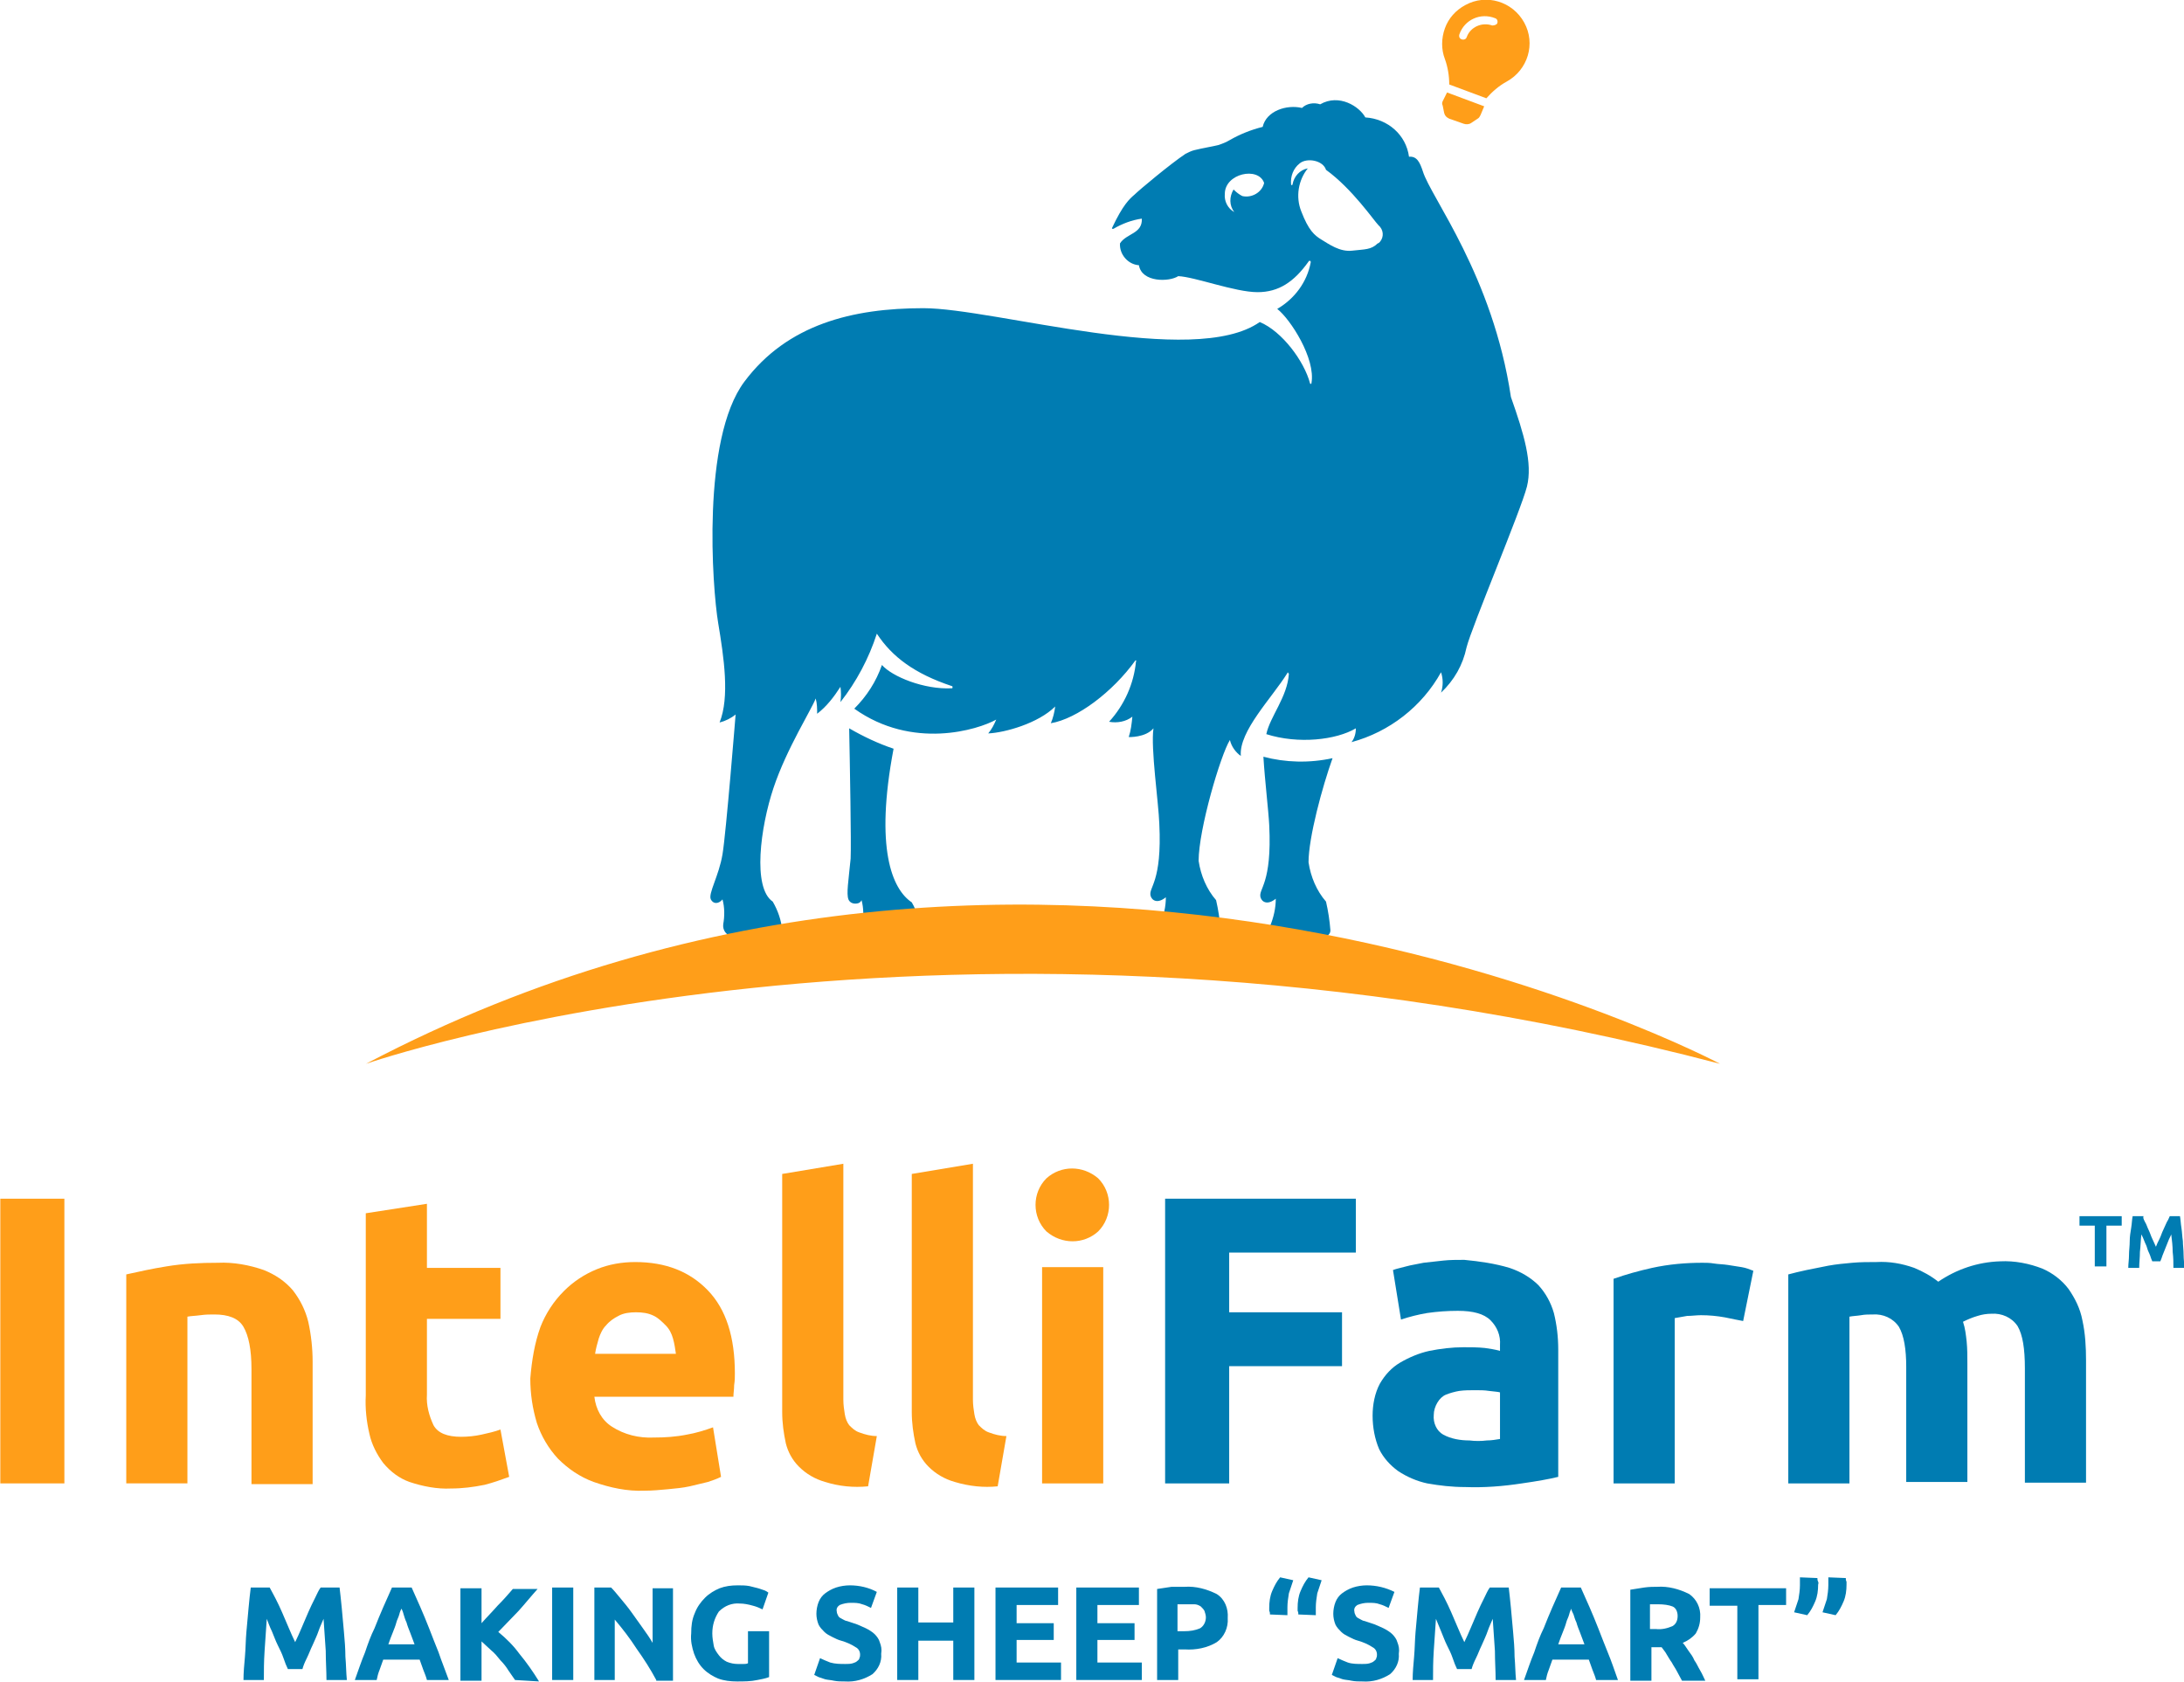 <?xml version="1.0" encoding="utf-8"?>
<!-- Generator: Adobe Illustrator 25.3.1, SVG Export Plug-In . SVG Version: 6.00 Build 0)  -->
<svg version="1.1" id="Layer_1" xmlns="http://www.w3.org/2000/svg" xmlns:xlink="http://www.w3.org/1999/xlink" x="0px" y="0px"
	 viewBox="0 0 300 231" style="enable-background:new 0 0 300 231;" xml:space="preserve">
<style type="text/css">
	.st0{fill:#007CB2;}
	.st1{fill-rule:evenodd;clip-rule:evenodd;fill:#007CB2;}
	.st2{fill:#FF9E19;}
</style>
<g id="Group_7" transform="translate(-779.729 -77)">
	<g id="Group_2" transform="translate(508.773 -105.475)">
		<path id="Path_33" class="st0" d="M308,400.5c0.2,0.4,0.5,0.9,0.8,1.5s0.6,1.2,0.9,1.9c0.3,0.7,0.6,1.4,0.9,2.1s0.6,1.4,0.9,2
			c0.3-0.6,0.6-1.3,0.9-2s0.6-1.4,0.9-2.1c0.3-0.7,0.6-1.3,0.9-1.9c0.3-0.6,0.5-1.1,0.8-1.5h2.6c0.1,0.8,0.2,1.8,0.3,2.8
			s0.2,2.1,0.3,3.3c0.1,1.1,0.2,2.3,0.2,3.4c0.1,1.1,0.1,2.2,0.2,3.2h-2.8c0-1.2-0.1-2.6-0.1-4c-0.1-1.5-0.2-2.9-0.3-4.4
			c-0.2,0.5-0.5,1.1-0.7,1.7s-0.5,1.2-0.8,1.9c-0.3,0.6-0.5,1.2-0.8,1.8s-0.5,1.1-0.6,1.5h-2c-0.2-0.4-0.4-0.9-0.6-1.5
			c-0.2-0.6-0.5-1.2-0.8-1.8c-0.3-0.6-0.5-1.2-0.8-1.9c-0.3-0.6-0.5-1.2-0.7-1.7c-0.1,1.5-0.2,2.9-0.3,4.4c-0.1,1.5-0.1,2.8-0.1,4
			h-2.8c0-1,0.1-2.1,0.2-3.2c0.1-1.1,0.1-2.3,0.2-3.4c0.1-1.1,0.2-2.2,0.3-3.3s0.2-2,0.3-2.8H308z"/>
		<path id="Path_34" class="st0" d="M329.6,413.2c-0.1-0.4-0.3-0.9-0.5-1.4l-0.5-1.4h-5c-0.2,0.5-0.3,0.9-0.5,1.4s-0.3,0.9-0.4,1.4
			h-3c0.5-1.4,0.9-2.6,1.4-3.8c0.4-1.2,0.8-2.3,1.3-3.3c0.4-1,0.8-2,1.2-2.9s0.8-1.8,1.2-2.7h2.7c0.4,0.9,0.8,1.8,1.2,2.7
			s0.8,1.9,1.2,2.9c0.4,1,0.8,2.1,1.3,3.3c0.4,1.2,0.9,2.4,1.4,3.8L329.6,413.2z M326.1,403.4c-0.1,0.2-0.2,0.4-0.3,0.8
			s-0.3,0.7-0.4,1.1s-0.3,0.9-0.5,1.4s-0.4,1-0.6,1.6h3.6c-0.2-0.5-0.4-1.1-0.6-1.6c-0.2-0.5-0.4-1-0.5-1.4
			c-0.2-0.4-0.3-0.8-0.4-1.1C326.3,403.8,326.2,403.6,326.1,403.4L326.1,403.4z"/>
		<path id="Path_35" class="st0" d="M341.7,413.2c-0.3-0.4-0.6-0.9-0.9-1.3c-0.3-0.5-0.7-1-1.1-1.4c-0.4-0.5-0.8-1-1.3-1.4
			c-0.4-0.4-0.9-0.8-1.3-1.2v5.4h-2.9v-12.7h2.9v4.8c0.7-0.8,1.5-1.6,2.2-2.4c0.8-0.8,1.5-1.6,2.1-2.3h3.4c-0.9,1-1.7,2-2.6,3
			c-0.9,0.9-1.8,1.9-2.8,2.9c1.1,0.9,2.1,1.9,2.9,3c1,1.2,1.9,2.5,2.7,3.8L341.7,413.2z"/>
		<path id="Path_36" class="st0" d="M346.8,400.5h2.9v12.7h-2.9V400.5z"/>
		<path id="Path_37" class="st0" d="M361.1,413.2c-0.8-1.5-1.7-2.9-2.7-4.3c-0.9-1.4-1.9-2.7-3-4v8.3h-2.8v-12.7h2.3
			c0.4,0.4,0.8,0.9,1.3,1.5c0.5,0.6,1,1.2,1.5,1.9c0.5,0.7,1,1.4,1.5,2.1c0.5,0.7,1,1.4,1.4,2.1v-7.5h2.8v12.7H361.1z"/>
		<path id="Path_38" class="st0" d="M372.6,402.7c-1.1-0.1-2.1,0.3-2.9,1.1c-0.6,0.9-0.9,1.9-0.9,3c0,0.6,0.1,1.1,0.2,1.7
			c0.1,0.5,0.4,0.9,0.7,1.3c0.3,0.4,0.7,0.7,1.1,0.9c0.5,0.2,1,0.3,1.5,0.3c0.3,0,0.6,0,0.8,0c0.2,0,0.4,0,0.6-0.1v-4.4h2.9v6.3
			c-0.5,0.2-1.1,0.3-1.6,0.4c-0.9,0.2-1.9,0.2-2.8,0.2c-0.9,0-1.8-0.1-2.6-0.4c-0.7-0.3-1.4-0.7-2-1.3c-0.6-0.6-1-1.3-1.3-2.1
			c-0.3-0.9-0.5-1.8-0.4-2.8c0-1,0.1-1.9,0.5-2.8c0.3-0.8,0.8-1.5,1.4-2.1c0.6-0.6,1.3-1,2-1.3c0.8-0.3,1.6-0.4,2.5-0.4
			c0.5,0,1.1,0,1.6,0.1c0.4,0.1,0.8,0.2,1.2,0.3c0.3,0.1,0.6,0.2,0.9,0.3c0.2,0.1,0.4,0.2,0.5,0.3l-0.8,2.3
			c-0.4-0.2-0.9-0.4-1.3-0.5C373.7,402.8,373.1,402.7,372.6,402.7z"/>
		<path id="Path_39" class="st0" d="M387.1,411c0.3,0,0.7,0,1-0.1c0.2-0.1,0.4-0.1,0.6-0.3c0.1-0.1,0.3-0.2,0.3-0.4
			c0.1-0.2,0.1-0.3,0.1-0.5c0-0.4-0.2-0.8-0.6-1c-0.6-0.4-1.3-0.7-2-0.9c-0.4-0.1-0.8-0.3-1.2-0.5c-0.4-0.2-0.8-0.4-1.1-0.7
			c-0.3-0.3-0.6-0.6-0.8-1c-0.2-0.5-0.3-1-0.3-1.5c0-0.5,0.1-1.1,0.3-1.6c0.2-0.5,0.5-0.9,0.9-1.2c0.4-0.3,0.9-0.6,1.5-0.8
			c0.6-0.2,1.3-0.3,1.9-0.3c1.3,0,2.6,0.3,3.7,0.9l-0.8,2.2c-0.4-0.2-0.8-0.4-1.2-0.5c-0.5-0.2-1-0.2-1.6-0.2c-0.5,0-1,0.1-1.5,0.3
			c-0.3,0.2-0.5,0.5-0.4,0.9c0,0.2,0.1,0.4,0.2,0.6c0.1,0.2,0.3,0.3,0.5,0.4c0.2,0.1,0.5,0.3,0.7,0.3c0.3,0.1,0.6,0.2,0.9,0.3
			c0.7,0.2,1.2,0.5,1.7,0.7c0.4,0.2,0.9,0.5,1.2,0.8c0.3,0.3,0.6,0.7,0.7,1.1c0.2,0.5,0.3,1,0.2,1.6c0.1,1.1-0.4,2.1-1.2,2.8
			c-1.1,0.7-2.4,1.1-3.8,1c-0.5,0-1,0-1.5-0.1c-0.4-0.1-0.8-0.1-1.2-0.2c-0.3-0.1-0.6-0.2-0.9-0.3c-0.2-0.1-0.4-0.2-0.6-0.3l0.8-2.3
			c0.4,0.2,0.9,0.4,1.4,0.6C385.7,411,386.4,411,387.1,411z"/>
		<path id="Path_40" class="st0" d="M401.9,400.5h2.9v12.7h-2.9v-5.4h-4.8v5.4h-2.9v-12.7h2.9v4.8h4.8V400.5z"/>
		<path id="Path_41" class="st0" d="M407.7,413.2v-12.7h8.6v2.4h-5.7v2.5h5.1v2.3h-5.1v3.1h6.1v2.4L407.7,413.2z"/>
		<path id="Path_42" class="st0" d="M418.8,413.2v-12.7h8.6v2.4h-5.7v2.5h5.1v2.3h-5.1v3.1h6.1v2.4L418.8,413.2z"/>
		<path id="Path_43" class="st0" d="M433.7,400.4c1.5-0.1,3,0.3,4.4,1c1.1,0.7,1.6,2,1.5,3.3c0.1,1.3-0.5,2.6-1.5,3.3
			c-1.3,0.8-2.9,1.1-4.4,1h-0.9v4.2h-2.9v-12.5c0.7-0.1,1.3-0.2,2-0.3C432.5,400.4,433.1,400.4,433.7,400.4z M433.8,402.8
			c-0.2,0-0.4,0-0.6,0s-0.4,0-0.5,0v3.7h0.9c0.8,0,1.5-0.1,2.2-0.4c0.5-0.3,0.8-0.9,0.8-1.5c0-0.3-0.1-0.6-0.2-0.9
			c-0.1-0.2-0.3-0.4-0.5-0.6c-0.3-0.2-0.6-0.3-0.9-0.3C434.6,402.8,434.2,402.8,433.8,402.8z"/>
		<path id="Path_44" class="st0" d="M445.4,404.2c0-0.2,0-0.3-0.1-0.5c0-0.2,0-0.3,0-0.4c0-0.8,0.1-1.6,0.4-2.3
			c0.3-0.7,0.6-1.3,1.1-1.9l1.8,0.4c-0.2,0.6-0.4,1.2-0.6,1.8c-0.1,0.6-0.2,1.3-0.2,1.9v0.2c0,0.1,0,0.2,0,0.3s0,0.2,0,0.3
			s0,0.2,0,0.3L445.4,404.2z M449.3,404.2c0-0.2,0-0.3-0.1-0.5c0-0.2,0-0.3,0-0.4c0-0.8,0.1-1.6,0.4-2.3c0.3-0.7,0.6-1.3,1.1-1.9
			l1.8,0.4c-0.2,0.6-0.4,1.2-0.6,1.8c-0.1,0.6-0.2,1.3-0.2,1.9v0.2c0,0.1,0,0.2,0,0.3s0,0.2,0,0.3s0,0.2,0,0.3L449.3,404.2z"/>
		<path id="Path_45" class="st0" d="M458.1,411c0.3,0,0.7,0,1-0.1c0.2-0.1,0.4-0.1,0.6-0.3c0.1-0.1,0.3-0.2,0.3-0.4
			c0.1-0.2,0.1-0.3,0.1-0.5c0-0.4-0.2-0.8-0.6-1c-0.6-0.4-1.3-0.7-2-0.9c-0.4-0.1-0.8-0.3-1.2-0.5c-0.4-0.2-0.8-0.4-1.1-0.7
			c-0.3-0.3-0.6-0.6-0.8-1c-0.2-0.5-0.3-1-0.3-1.5c0-0.5,0.1-1.1,0.3-1.6c0.2-0.5,0.5-0.9,0.9-1.2c0.4-0.3,0.9-0.6,1.5-0.8
			c0.6-0.2,1.3-0.3,1.9-0.3c1.3,0,2.6,0.3,3.8,0.9l-0.8,2.2c-0.4-0.2-0.8-0.4-1.2-0.5c-0.5-0.2-1-0.2-1.6-0.2c-0.5,0-1,0.1-1.5,0.3
			c-0.3,0.2-0.5,0.5-0.4,0.9c0,0.2,0.1,0.4,0.2,0.6c0.1,0.2,0.3,0.3,0.5,0.4c0.2,0.1,0.5,0.3,0.7,0.3c0.3,0.1,0.6,0.2,0.9,0.3
			c0.7,0.2,1.2,0.5,1.7,0.7c0.4,0.2,0.9,0.5,1.2,0.8c0.3,0.3,0.6,0.7,0.7,1.1c0.2,0.5,0.3,1,0.2,1.6c0.1,1.1-0.4,2.1-1.2,2.8
			c-1.1,0.7-2.4,1.1-3.8,1c-0.5,0-1,0-1.5-0.1c-0.4-0.1-0.8-0.1-1.2-0.2c-0.3-0.1-0.6-0.2-0.9-0.3c-0.2-0.1-0.4-0.2-0.6-0.3l0.8-2.3
			c0.4,0.2,0.9,0.4,1.4,0.6C456.7,411,457.4,411,458.1,411z"/>
		<path id="Path_46" class="st0" d="M468.6,400.5c0.2,0.4,0.5,0.9,0.8,1.5c0.3,0.6,0.6,1.2,0.9,1.9c0.3,0.7,0.6,1.4,0.9,2.1
			s0.6,1.4,0.9,2c0.3-0.6,0.6-1.3,0.9-2c0.3-0.7,0.6-1.4,0.9-2.1c0.3-0.7,0.6-1.3,0.9-1.9c0.3-0.6,0.5-1.1,0.8-1.5h2.6
			c0.1,0.8,0.2,1.8,0.3,2.8c0.1,1,0.2,2.1,0.3,3.3c0.1,1.1,0.2,2.3,0.2,3.4c0.1,1.1,0.1,2.2,0.2,3.2h-2.8c0-1.2-0.1-2.6-0.1-4
			c-0.1-1.5-0.2-2.9-0.3-4.4c-0.2,0.5-0.5,1.1-0.7,1.7s-0.5,1.2-0.8,1.9c-0.3,0.6-0.5,1.2-0.8,1.8s-0.5,1.1-0.6,1.5h-2
			c-0.2-0.4-0.4-0.9-0.6-1.5c-0.2-0.6-0.5-1.2-0.8-1.8c-0.3-0.6-0.5-1.2-0.8-1.9s-0.5-1.2-0.7-1.7c-0.1,1.5-0.2,2.9-0.3,4.4
			c-0.1,1.5-0.1,2.8-0.1,4h-2.8c0-1,0.1-2.1,0.2-3.2c0.1-1.1,0.1-2.3,0.2-3.4c0.1-1.1,0.2-2.2,0.3-3.3s0.2-2,0.3-2.8H468.6z"/>
		<path id="Path_47" class="st0" d="M490.2,413.2c-0.1-0.4-0.3-0.9-0.5-1.4s-0.3-0.9-0.5-1.4h-5c-0.2,0.5-0.3,0.9-0.5,1.4
			s-0.3,0.9-0.4,1.4h-3c0.5-1.4,0.9-2.6,1.4-3.8c0.4-1.2,0.8-2.3,1.3-3.3c0.4-1,0.8-2,1.2-2.9s0.8-1.8,1.2-2.7h2.7
			c0.4,0.9,0.8,1.8,1.2,2.7s0.8,1.9,1.2,2.9c0.4,1,0.8,2.1,1.3,3.3s0.9,2.4,1.4,3.8L490.2,413.2z M486.8,403.4
			c-0.1,0.2-0.2,0.4-0.3,0.8s-0.3,0.7-0.4,1.1s-0.3,0.9-0.5,1.4s-0.4,1-0.6,1.6h3.6c-0.2-0.5-0.4-1.1-0.6-1.6
			c-0.2-0.5-0.4-1-0.5-1.4c-0.2-0.4-0.3-0.8-0.4-1.1C486.9,403.8,486.8,403.6,486.8,403.4L486.8,403.4z"/>
		<path id="Path_48" class="st0" d="M498.6,400.4c1.5-0.1,3,0.3,4.4,1c1,0.7,1.6,1.9,1.5,3.2c0,0.8-0.2,1.5-0.6,2.2
			c-0.5,0.6-1.1,1-1.8,1.3c0.3,0.3,0.5,0.7,0.8,1.1c0.3,0.4,0.6,0.8,0.8,1.3c0.3,0.4,0.5,0.9,0.8,1.4c0.3,0.5,0.5,1,0.7,1.4H502
			l-0.7-1.3c-0.2-0.4-0.5-0.8-0.7-1.2c-0.3-0.4-0.5-0.8-0.7-1.1c-0.2-0.4-0.5-0.7-0.7-1h-1.4v4.6h-2.9v-12.5
			c0.6-0.1,1.3-0.2,1.9-0.3C497.5,400.4,498.1,400.4,498.6,400.4z M498.7,402.8c-0.2,0-0.4,0-0.6,0s-0.3,0-0.5,0v3.4h0.8
			c0.8,0.1,1.6-0.1,2.3-0.4c0.5-0.3,0.7-0.8,0.7-1.4c0-0.5-0.2-1.1-0.7-1.3C500.2,402.9,499.5,402.8,498.7,402.8z"/>
		<path id="Path_49" class="st0" d="M516.3,400.5v2.4h-3.8v10.2h-2.9V403h-3.8v-2.4H516.3z"/>
		<path id="Path_50" class="st0" d="M520.6,399.2c0,0.2,0,0.3,0.1,0.5s0,0.3,0,0.4c0,0.8-0.1,1.6-0.4,2.3c-0.3,0.7-0.6,1.3-1.1,1.9
			l-1.8-0.4c0.2-0.6,0.4-1.2,0.6-1.8c0.1-0.6,0.2-1.3,0.2-1.9v-0.2c0-0.1,0-0.2,0-0.3s0-0.2,0-0.3s0-0.2,0-0.3L520.6,399.2z
			 M524.5,399.2c0,0.2,0,0.3,0.1,0.5c0,0.2,0,0.3,0,0.4c0,0.8-0.1,1.6-0.4,2.3c-0.3,0.7-0.6,1.3-1.1,1.9l-1.8-0.4
			c0.2-0.6,0.4-1.2,0.6-1.8c0.1-0.6,0.2-1.3,0.2-1.9v-0.2c0-0.1,0-0.2,0-0.3s0-0.2,0-0.3s0-0.2,0-0.3L524.5,399.2z"/>
	</g>
	<g id="Group_3" transform="translate(508.773 -105.475)">
		<path id="Path_51" class="st1" d="M393.7,285.3c-2.1-0.7-4.2-1.7-6.1-2.8c0.1,5,0.3,15.9,0.2,17.9c-0.3,3.1-0.6,4.8-0.3,5.6
			c0.2,0.5,0.8,0.7,1.4,0.5c0.2-0.1,0.3-0.2,0.4-0.4c0.3,1.1,0.3,2.3,0.1,3.4c-0.1,0.8,0.4,1.5,1.1,1.6c0.1,0,0.2,0,0.3,0h6.1
			c0.4,0,0.6-0.3,0.6-0.6c0,0,0-0.1,0-0.1c-0.2-1.4-0.6-2.8-1.3-4C393.5,304.6,391.1,299,393.7,285.3z M478.5,237
			c-2.5-16.7-11-27.4-12.1-31c-0.4-1.2-0.8-2.1-1.9-2c-0.4-3-2.9-5.2-6-5.4c-0.8-1.5-3.6-3.3-6.2-1.8c-0.9-0.3-1.9-0.1-2.5,0.5
			c-2.1-0.5-4.9,0.4-5.4,2.6c-1.6,0.4-3.1,1-4.5,1.8c-0.5,0.3-1,0.5-1.6,0.7c-0.8,0.2-2.1,0.4-3.3,0.7c-0.4,0.1-0.8,0.3-1.2,0.5
			c-2.1,1.4-6.4,5-7,5.6c-0.7,0.6-1.6,1.4-3.1,4.6c0,0.1,0,0.1,0.1,0.1c0,0,0.1,0,0.1,0c1.2-0.7,2.5-1.2,3.9-1.4
			c0.1,2.1-2.1,2-3,3.4c-0.1,1.5,1.1,2.9,2.6,3c0.4,2.4,4.2,2.3,5.4,1.5c2.3,0.1,7.8,2.2,10.9,2.2c2.9,0,5-1.4,7-4.2
			c0-0.1,0.1-0.1,0.2-0.1c0.1,0,0.1,0.1,0.1,0.2c-0.5,2.7-2.2,5-4.6,6.4c1.8,1.4,5.3,6.8,4.7,10.2c0,0.1-0.1,0.1-0.1,0.1
			c0,0-0.1,0-0.1-0.1c-0.8-3-3.8-7.1-6.9-8.4c-9.1,6.4-36.5-1.9-46.2-1.9s-18.7,2.2-24.6,10.1s-4.4,28.3-3.6,33.1s1.6,10.2,0.2,13.7
			c0.8-0.2,1.6-0.6,2.2-1.1c0,0-1.3,16.2-1.8,19.2s-2,5.4-1.6,6.2c0.3,0.6,1,0.7,1.6,0c0.3,1.1,0.3,2.3,0.1,3.4
			c-0.1,0.8,0.4,1.5,1.1,1.6c0.1,0,0.2,0,0.3,0h6.1c0.4,0,0.6-0.3,0.6-0.6c0,0,0-0.1,0-0.1c-0.1-1.4-0.6-2.8-1.3-4
			c-2.8-1.9-1.7-10.2,0.1-15.6s5.3-10.9,5.8-12.3c0.2,0.7,0.2,1.4,0.2,2.1c1.3-1,2.3-2.3,3.2-3.7c0.1,0.7,0.1,1.4,0,2.1
			c2.2-2.8,3.9-6,5-9.4c2.1,3.2,5.2,5.5,10.3,7.2c0.1,0,0.1,0.1,0.1,0.2c0,0.1-0.1,0.1-0.1,0.1c-3.8,0.2-8.2-1.6-9.6-3.2
			c-0.8,2.3-2.1,4.3-3.8,6c8,5.7,17,2.9,19.5,1.5c-0.3,0.7-0.6,1.3-1.1,1.9c2.3-0.1,6.9-1.4,9.2-3.7c-0.1,0.8-0.3,1.6-0.6,2.3
			c3.6-0.6,8.5-4.3,11.6-8.6c0,0,0.1-0.1,0.1,0c0,0,0.1,0.1,0,0.1c-0.3,3.1-1.6,6-3.7,8.3c1.1,0.2,2.3,0,3.2-0.7
			c-0.1,1-0.2,1.9-0.5,2.8c0,0,2.3,0.1,3.4-1.2c-0.4,2.7,0.7,10.2,0.8,13.1c0.4,8.1-1.5,8.7-1.2,9.9c0.2,0.7,1,1.1,2.1,0.2
			c0,1.3-0.3,2.6-0.8,3.8c-0.2,0.5,0.1,1.1,0.6,1.3c0.1,0,0.2,0.1,0.4,0.1h6.5c0.4,0,0.8-0.4,0.8-0.8c0,0,0-0.1,0-0.1
			c-0.1-1.3-0.3-2.6-0.6-3.9c-1.3-1.5-2.1-3.4-2.4-5.4c0-4.3,3-14.5,4.3-16.6c0.2,0.9,0.8,1.7,1.5,2.2c-0.3-3.4,4.3-8,6.4-11.4
			c0-0.1,0.1-0.1,0.1,0c0,0,0.1,0.1,0.1,0.1c-0.2,3.2-2.6,5.9-3.1,8.3c4.4,1.4,9.6,0.8,12.3-0.8c0,0.7-0.2,1.4-0.6,1.9
			c5.2-1.4,9.7-4.9,12.3-9.6c0.3,0.9,0.3,1.9,0,2.8c1.8-1.7,3-3.8,3.5-6.2c0.7-2.8,7.5-18.9,8.3-22.1S480.3,242.1,478.5,237z
			 M440.4,208.5c-0.6,1-0.6,2.2,0.1,3.1c-0.9-0.5-1.4-1.5-1.3-2.5c0-2.8,4.6-3.8,5.4-1.5c-0.3,1.3-1.7,2.1-3,1.8
			C441.2,209.2,440.8,208.9,440.4,208.5L440.4,208.5z M460.2,215.9c-0.9,0.9-1.8,0.8-3.5,1s-3.2-0.9-4.2-1.5c-1-0.6-1.8-1.3-2.8-3.9
			c-0.8-2-0.4-4.3,0.9-5.9c-1.1,0.2-1.9,1.1-2.1,2.2c0,0.1-0.1,0.1-0.1,0.1c0,0-0.1,0-0.1-0.1c-0.1-1.1,0.3-2.2,1.2-2.9
			c1-0.8,3.2-0.4,3.6,0.9c3.6,2.6,6.6,7,7.2,7.6c0.7,0.6,0.8,1.6,0.2,2.3C460.4,215.8,460.3,215.9,460.2,215.9L460.2,215.9z
			 M444.5,286.4c0.2,3.3,0.7,7.4,0.8,9.4c0.4,8.1-1.5,8.7-1.2,9.9c0.2,0.7,1,1.1,2.1,0.2c0,1.3-0.3,2.6-0.8,3.8
			c-0.2,0.5,0.1,1.1,0.6,1.3c0.1,0,0.2,0.1,0.4,0.1h6.5c0.4,0,0.8-0.4,0.8-0.8c0,0,0-0.1,0-0.1c-0.1-1.3-0.3-2.6-0.6-3.9
			c-1.3-1.5-2.1-3.4-2.4-5.4c0-3.4,1.9-10.4,3.3-14.3C450.8,287.3,447.5,287.2,444.5,286.4L444.5,286.4z"/>
	</g>
	<path id="Path_52" class="st2" d="M830,223.1c0,0,79.8-27.8,186,0C1016,223.1,923.5,173.9,830,223.1z"/>
	<g id="Group_5" transform="translate(508.773 -105.475)">
		<path id="Path_53" class="st2" d="M279.8,347.1v39.1H271v-39.1H279.8z"/>
		<path id="Path_54" class="st2" d="M293.8,356.4c2.4-0.4,4.7-0.5,7.1-0.5c2.1-0.1,4.3,0.3,6.3,1c1.5,0.6,2.9,1.5,4,2.8
			c1,1.3,1.7,2.7,2.1,4.3c0.4,1.8,0.6,3.7,0.6,5.5v16.8h-8.4v-15.8c0-2.7-0.4-4.6-1.1-5.8s-2.1-1.7-4-1.7c-0.6,0-1.2,0-1.9,0.1
			s-1.3,0.1-1.8,0.2v22.9h-8.4v-28.7C290.1,357.1,291.9,356.7,293.8,356.4z"/>
		<path id="Path_55" class="st2" d="M329.6,347.8v8.8h10.1v7h-10.1V374c-0.1,1.5,0.3,2.9,0.9,4.2c0.6,1.1,1.9,1.6,3.8,1.6
			c0.9,0,1.9-0.1,2.8-0.3c0.9-0.2,1.8-0.4,2.6-0.7l1.2,6.5c-1.1,0.4-2.2,0.8-3.4,1.1c-1.5,0.3-3,0.5-4.6,0.5
			c-1.9,0.1-3.9-0.3-5.7-0.9c-1.4-0.5-2.6-1.4-3.6-2.6c-0.9-1.2-1.6-2.6-1.9-4c-0.4-1.7-0.6-3.5-0.5-5.3v-25L329.6,347.8z"/>
		<path id="Path_56" class="st2" d="M345.2,364.7c0.7-1.8,1.8-3.5,3.2-4.9c1.3-1.3,2.8-2.3,4.5-3c1.7-0.7,3.5-1,5.3-1
			c4.2,0,7.5,1.3,10,3.9s3.7,6.4,3.7,11.4c0,0.5,0,1-0.1,1.6c0,0.6-0.1,1.1-0.1,1.6h-19.1c0.2,1.7,1,3.2,2.4,4.1
			c1.7,1.1,3.7,1.6,5.8,1.5c1.5,0,3-0.1,4.5-0.4c1.2-0.2,2.5-0.6,3.6-1l1.1,6.8c-0.6,0.3-1.2,0.5-1.8,0.7c-0.8,0.2-1.7,0.4-2.5,0.6
			c-0.9,0.2-1.9,0.3-3,0.4c-1.1,0.1-2.1,0.2-3.2,0.2c-2.4,0.1-4.7-0.4-7-1.2c-1.9-0.7-3.5-1.8-4.9-3.2c-1.3-1.4-2.3-3.1-2.9-4.9
			c-0.6-2-0.9-4-0.9-6.1C344,369.3,344.4,366.9,345.2,364.7z M363.4,366.3c-0.2-0.7-0.5-1.3-1-1.8c-0.5-0.5-1-1-1.6-1.3
			c-0.8-0.4-1.6-0.5-2.5-0.5c-0.8,0-1.7,0.1-2.4,0.5c-0.6,0.3-1.2,0.7-1.7,1.3c-0.5,0.5-0.8,1.2-1,1.8c-0.2,0.7-0.4,1.4-0.5,2.1
			h11.1C363.7,367.7,363.6,367,363.4,366.3L363.4,366.3z"/>
		<path id="Path_57" class="st2" d="M384.3,386c-1.4-0.4-2.6-1.1-3.6-2.1c-0.9-0.9-1.5-2-1.8-3.2c-0.3-1.4-0.5-2.8-0.5-4.3v-32.7
			l8.4-1.4v32.4c0,0.7,0.1,1.4,0.2,2c0.1,0.6,0.3,1.1,0.6,1.5c0.4,0.4,0.8,0.8,1.4,1c0.8,0.3,1.6,0.5,2.4,0.5l-1.2,6.9
			C388.2,386.8,386.2,386.6,384.3,386z"/>
		<path id="Path_58" class="st2" d="M402.1,386c-1.4-0.4-2.6-1.1-3.6-2.1c-0.9-0.9-1.5-2-1.8-3.2c-0.3-1.4-0.5-2.8-0.5-4.3v-32.7
			l8.4-1.4v32.4c0,0.7,0.1,1.4,0.2,2c0.1,0.6,0.3,1.1,0.6,1.5c0.4,0.4,0.8,0.8,1.4,1c0.8,0.3,1.6,0.5,2.4,0.5l-1.2,6.9
			C406.1,386.8,404.1,386.6,402.1,386z"/>
		<path id="Path_59" class="st2" d="M421.8,351.6c-2,1.8-5,1.8-7.1,0c-2-2-2-5.3,0-7.3c2-1.8,5-1.8,7.1,0
			C423.8,346.3,423.8,349.6,421.8,351.6z M414.1,386.2v-29.7h8.4v29.7H414.1z"/>
		<path id="Path_60" class="st0" d="M431,347.1h26.2v7.4h-17.4v8.2h15.5v7.4h-15.5v16.1H431L431,347.1z"/>
		<path id="Path_61" class="st0" d="M478.3,356.6c1.5,0.5,2.9,1.3,4,2.4c1,1.1,1.7,2.4,2.1,3.8c0.4,1.6,0.6,3.3,0.6,5v17.5
			c-1.2,0.3-2.9,0.6-5,0.9c-2.6,0.4-5.2,0.6-7.8,0.5c-1.8,0-3.5-0.2-5.2-0.5c-1.4-0.3-2.8-0.9-4-1.7c-1.1-0.8-2-1.8-2.6-3
			c-0.6-1.4-0.9-3-0.9-4.6c0-1.5,0.3-3.1,1-4.4c0.7-1.2,1.6-2.2,2.8-2.9c1.2-0.7,2.6-1.3,4-1.6c1.5-0.3,3.1-0.5,4.7-0.5
			c1,0,1.9,0,2.9,0.1c0.7,0.1,1.4,0.2,2.1,0.4v-0.8c0.1-1.3-0.4-2.5-1.3-3.4c-0.9-0.9-2.4-1.3-4.5-1.3c-1.4,0-2.8,0.1-4.2,0.3
			c-1.2,0.2-2.4,0.5-3.6,0.9l-1.1-6.8c0.5-0.2,1.1-0.3,1.8-0.5c0.7-0.2,1.5-0.3,2.4-0.5c0.9-0.1,1.8-0.2,2.7-0.3s1.9-0.1,2.9-0.1
			C474.2,355.7,476.3,356,478.3,356.6z M475.2,380.3c0.6,0,1.2-0.1,1.8-0.2v-6.4c-0.3-0.1-0.8-0.1-1.5-0.2c-0.6-0.1-1.2-0.1-1.9-0.1
			c-0.7,0-1.5,0-2.2,0.1c-0.6,0.1-1.3,0.3-1.8,0.5c-0.5,0.2-0.9,0.6-1.2,1.1c-0.3,0.5-0.5,1.1-0.5,1.7c-0.1,1.1,0.4,2.2,1.3,2.7
			c1.1,0.6,2.4,0.8,3.6,0.8C473.6,380.4,474.4,380.4,475.2,380.3L475.2,380.3z"/>
		<path id="Path_62" class="st0" d="M507.9,363.4c-1.1-0.2-2.2-0.3-3.3-0.3c-0.6,0-1.3,0.1-1.9,0.1c-0.6,0.1-1.1,0.2-1.7,0.3v22.7
			h-8.4v-28.1c1.7-0.6,3.5-1.1,5.3-1.5c2.3-0.5,4.6-0.7,6.9-0.7c0.5,0,1,0,1.6,0.1c0.6,0.1,1.3,0.1,1.9,0.2c0.6,0.1,1.3,0.2,1.9,0.3
			c0.6,0.1,1.1,0.3,1.6,0.5l-1.4,6.9C509.8,363.8,508.9,363.6,507.9,363.4z"/>
		<path id="Path_63" class="st0" d="M531.8,364.7c-0.8-1.2-2.2-1.8-3.6-1.7c-0.5,0-1.1,0-1.6,0.1c-0.6,0.1-1.1,0.1-1.6,0.2v22.9
			h-8.4v-28.7c0.7-0.2,1.6-0.4,2.5-0.6c1-0.2,2-0.4,3-0.6c1.1-0.2,2.2-0.3,3.3-0.4c1.1-0.1,2.2-0.1,3.3-0.1c1.8-0.1,3.5,0.2,5.2,0.8
			c1.2,0.5,2.3,1.1,3.3,1.9c2.5-1.7,5.4-2.7,8.5-2.8c2-0.1,4,0.3,5.8,1c1.4,0.6,2.7,1.6,3.6,2.8c0.9,1.3,1.6,2.7,1.9,4.3
			c0.4,1.8,0.5,3.7,0.5,5.5v16.8h-8.4v-15.7c0-2.7-0.3-4.6-1-5.8c-0.8-1.2-2.2-1.8-3.6-1.7c-0.6,0-1.3,0.1-1.9,0.3
			c-0.7,0.2-1.4,0.5-2,0.8c0.3,0.9,0.4,1.8,0.5,2.7c0.1,1,0.1,2,0.1,3.1v16.2h-8.4v-15.8C532.8,367.8,532.5,365.9,531.8,364.7z"/>
	</g>
	<g id="Group_6" transform="translate(508.773 -105.475)">
		<path id="Path_64" class="st0" d="M562.4,350.8h-2.1v5.6h-1.6v-5.6h-2.1v-1.3h5.8L562.4,350.8z"/>
		<path id="Path_65" class="st0" d="M565.6,350.3c0.2,0.3,0.3,0.7,0.5,1.1s0.3,0.8,0.5,1.2l0.5,1.1c0.1-0.3,0.3-0.7,0.5-1.1
			c0.2-0.4,0.3-0.8,0.5-1.2c0.2-0.4,0.3-0.7,0.5-1.1c0.2-0.3,0.3-0.6,0.4-0.8h1.4c0.1,0.5,0.1,1,0.2,1.6c0.1,0.6,0.1,1.2,0.2,1.8
			c0,0.6,0.1,1.2,0.1,1.9c0,0.6,0.1,1.2,0.1,1.8h-1.5c0-0.7,0-1.4-0.1-2.2c0-0.8-0.1-1.6-0.2-2.4c-0.1,0.3-0.3,0.6-0.4,0.9
			c-0.1,0.3-0.3,0.7-0.4,1c-0.1,0.3-0.3,0.7-0.4,1s-0.2,0.6-0.3,0.8h-1.1c-0.1-0.2-0.2-0.5-0.3-0.8s-0.3-0.6-0.4-1s-0.3-0.7-0.4-1
			s-0.3-0.7-0.4-0.9c-0.1,0.8-0.1,1.6-0.2,2.4c0,0.8-0.1,1.5-0.1,2.2h-1.5c0-0.6,0.1-1.1,0.1-1.8c0-0.6,0.1-1.2,0.1-1.9
			c0-0.6,0.1-1.2,0.2-1.8c0.1-0.6,0.1-1.1,0.2-1.6h1.5C565.3,349.7,565.4,349.9,565.6,350.3z"/>
	</g>
	<path id="Path_66" class="st2" d="M977.9,90.9c-0.1,0.2-0.1,0.4,0,0.6l0.2,1c0.1,0.4,0.3,0.6,0.7,0.8l2,0.7c0.3,0.1,0.7,0.1,1-0.1
		l0.9-0.6c0.2-0.1,0.3-0.3,0.4-0.5l0.5-1.2l-5.1-1.9L977.9,90.9z M978.2,80.9c-0.5,1.4-0.5,2.9,0,4.2c0.4,1.1,0.6,2.3,0.6,3.5l0,0
		l5.1,1.9l0,0c0.8-0.9,1.7-1.7,2.8-2.3c2.9-1.6,4-5.2,2.4-8.1c-1.6-2.9-5.2-4-8.1-2.4C979.7,78.4,978.7,79.5,978.2,80.9L978.2,80.9z
		 M984.7,80.5c-1.4-0.5-3,0.2-3.5,1.6c-0.1,0.3-0.4,0.4-0.7,0.3c-0.3-0.1-0.4-0.4-0.3-0.7c0,0,0,0,0,0c0.7-2,2.9-3,4.9-2.2
		c0.3,0.1,0.4,0.4,0.3,0.7C985.3,80.4,985,80.5,984.7,80.5L984.7,80.5z"/>
</g>
</svg>
